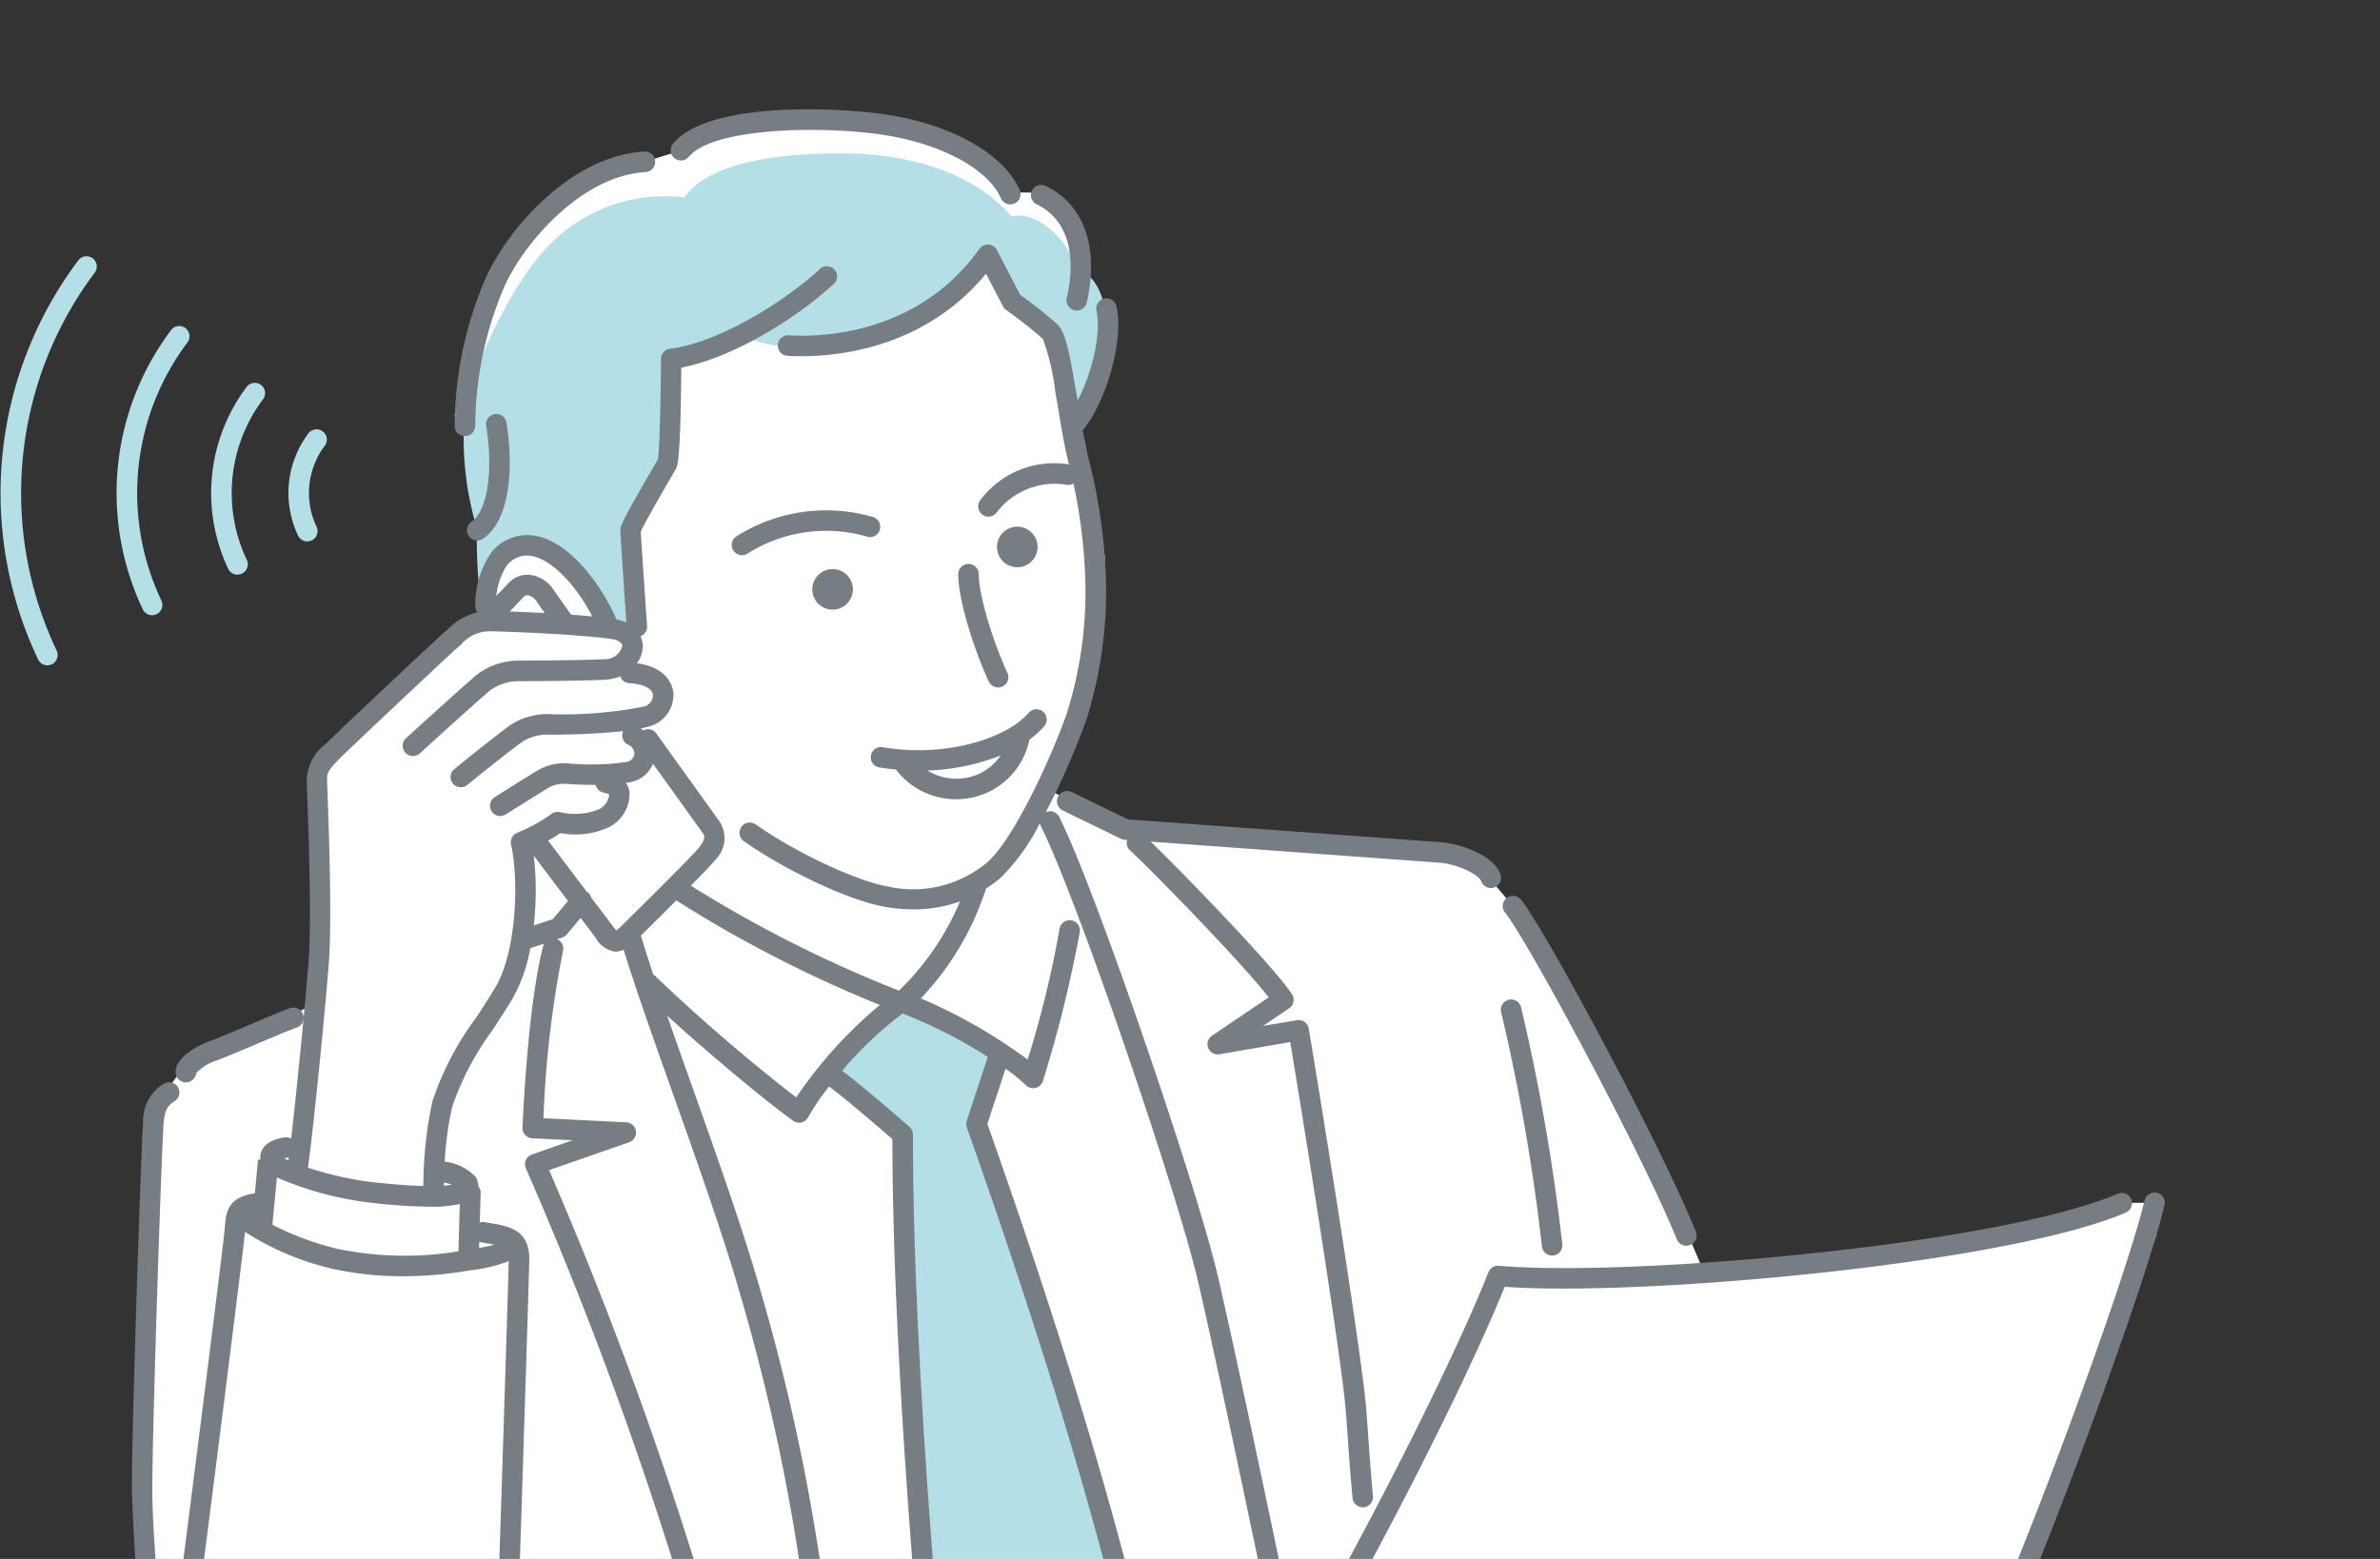<svg xmlns="http://www.w3.org/2000/svg" xmlns:xlink="http://www.w3.org/1999/xlink" width="174" height="114" viewBox="0 0 174 114">
  <rect x="0" y="0" width="174" height="114" fill="#333333" stroke="none"/>
  <defs>
    <clipPath id="clip-path">
      <rect id="長方形_11" data-name="長方形 11" width="174" height="114" transform="translate(242.133 1969.156)" fill="none"/>
    </clipPath>
    <clipPath id="clip-path-3">
      <rect id="長方形_9" data-name="長方形 9" width="160.323" height="106.25" transform="translate(242.176 1977.156)" fill="none"/>
    </clipPath>
    <clipPath id="clip-path-4">
      <rect id="長方形_8" data-name="長方形 8" width="160.5" height="106" transform="translate(242.133 1977.156)" fill="none"/>
    </clipPath>
  </defs>
  <g id="グループ_24448" data-name="グループ 24448" transform="translate(-242.133 -1969.156)">
    <g id="レイヤー_4" data-name="レイヤー 4">
      <path id="パス_75" data-name="パス 75" d="M252.47,2083.156h138.2l9.112-23.658v-2.382H396.5l-14.8,3.833-14.9,1.446-4.122-9.69-8.244-15.331-3.905-4.556-2.386-1.374-21.478-1.663h-2.6l-5.134-2.82,3.327-9.69.649-7.387-1.459-8.4-.926-2.143,1.736-2.531.957-3.116-.343-2.325-1.268-2.325-1.057-4.148-2.642-1.664h-1.664l-3.171-2.88-5.628-2.087-7.134-.291-6.42.978-1.744,1.136-3.382,1.057-5.2,2.167-3.567,3.461-2.246,4.465-1.691,4.359-.687,3.961.713.9,1.136,7.345.476,3.382-.185,2.536-.159,1-5.786,4.175-4.993,4.756-1.295,2.193.053,8.217-.37,8.587-9.406,4.571-1.823,2.431-1.256,14.743-.25,13.316v5.451h0" fill="#fff"/>
    </g>
    <g id="レイヤー_2" data-name="レイヤー 2">
      <g id="グループ_24" data-name="グループ 24">
        <g id="グループ_23" data-name="グループ 23" clip-path="url(#clip-path)">
          <g id="グループ_22" data-name="グループ 22" style="isolation: isolate">
            <g id="グループ_21" data-name="グループ 21">
              <g id="グループ_20" data-name="グループ 20" clip-path="url(#clip-path)">
                <g id="グループ_19" data-name="グループ 19">
                  <g id="グループ_18" data-name="グループ 18" clip-path="url(#clip-path-3)">
                    <g id="グループ_17" data-name="グループ 17" style="isolation: isolate">
                      <g id="グループ_16" data-name="グループ 16">
                        <g id="グループ_15" data-name="グループ 15" clip-path="url(#clip-path-4)">
                          <path id="パス_76" data-name="パス 76" d="M320.764,2000.335c1.037-1.556,2.489-6.43,2.178-8.4s-1.245-2.9-2.178-3.215c-.311-1.659-2.663-4.238-4.667-3.733-3.248-3.732-8.585-4.618-12.422-4.618s-9.545.426-11.515,3.227a11.73,11.73,0,0,0-9.744,3.353c-2.7,2.592-5.912,9.168-6.327,12.591A22.924,22.924,0,0,0,277,2007.8a39.04,39.04,0,0,0,.208,4.874c.622-2.074,2.045-3.774,3.318-3.733,2.036.063,4.771,2.488,5.808,5.7l2.074.726-.312-7.57c1.141-1.867,3.008-4.978,3.008-4.978v-7.571a12.776,12.776,0,0,0,5.185-1.555c3.111,1.348,6.741.933,9.334.207s6.741-4.045,8.711-6.015l1.97,3.63,2.7,2.074a30.783,30.783,0,0,1,1.763,6.741" fill="#b4dfe7"/>
                          <path id="パス_77" data-name="パス 77" d="M264.6,2008.746a.741.741,0,0,0,.323-.073.75.75,0,0,0,.354-1,5.755,5.755,0,0,1,.6-5.922.75.75,0,0,0-1.2-.9,7.252,7.252,0,0,0-.754,7.47.748.748,0,0,0,.677.427" fill="#b4dfe7"/>
                          <path id="パス_78" data-name="パス 78" d="M259.5,2011.174a.751.751,0,0,0,.677-1.073,11.407,11.407,0,0,1,1.186-11.747.75.75,0,1,0-1.2-.9,12.909,12.909,0,0,0-1.343,13.3.751.751,0,0,0,.677.428" fill="#b4dfe7"/>
                          <path id="パス_79" data-name="パス 79" d="M253.255,2014.143a.762.762,0,0,0,.323-.073.75.75,0,0,0,.353-1,18.333,18.333,0,0,1,1.908-18.874.75.75,0,1,0-1.2-.9,19.823,19.823,0,0,0-2.064,20.422.751.751,0,0,0,.678.428" fill="#b4dfe7"/>
                          <path id="パス_80" data-name="パス 80" d="M245.6,2017.806a.765.765,0,0,0,.324-.073.752.752,0,0,0,.353-1,26.824,26.824,0,0,1,2.782-27.638.75.75,0,0,0-1.2-.9,28.321,28.321,0,0,0-2.938,29.189.751.751,0,0,0,.677.427" fill="#b4dfe7"/>
                          <path id="パス_81" data-name="パス 81" d="M314.9,2046.269c-.463,1.434-1.263,3.455-1.677,5.114,7.743,19.635,16.04,54.028,16.731,69.376H312.813c-1.659-16.316-5.393-60.664-4.7-68.684-1.58-1.343-3.307-2.809-5.254-4.287a22.924,22.924,0,0,1,5.205-4.973,31.614,31.614,0,0,1,6.843,3.454" fill="#b4dfe7"/>
                          <path id="パス_82" data-name="パス 82" d="M320.854,1991.864a.75.75,0,0,0,.731-.582c.923-4-.2-7.189-3.006-8.533a.75.75,0,0,0-.648,1.353c2.158,1.033,2.957,3.528,2.192,6.843a.752.752,0,0,0,.562.9.765.765,0,0,0,.169.019" fill="#767e84"/>
                          <path id="パス_83" data-name="パス 83" d="M316,1984.1a.742.742,0,0,0,.3-.065.751.751,0,0,0,.383-.99c-1.212-2.733-5.224-4.923-10.223-5.578-3.339-.44-12.563-.9-15.117,2.193a.75.75,0,1,0,1.155.957c1.687-2.043,9.08-2.278,13.767-1.663,4.423.579,8.058,2.468,9.045,4.7a.753.753,0,0,0,.687.447" fill="#767e84"/>
                          <path id="パス_84" data-name="パス 84" d="M276.125,2001.045h.036a.75.75,0,0,0,.714-.784,26.312,26.312,0,0,1,2.1-10.073c1.42-3.252,5.692-8.187,10.351-8.449a.75.75,0,0,0-.084-1.5c-5.347.3-10.027,5.647-11.641,9.346a27.571,27.571,0,0,0-2.227,10.744.748.748,0,0,0,.748.715" fill="#767e84"/>
                          <path id="パス_85" data-name="パス 85" d="M277.018,2008.685a.741.741,0,0,0,.417-.127c2.075-1.388,2.225-5.444,1.724-8.5a.75.75,0,1,0-1.481.244c.54,3.281.086,6.227-1.077,7.006a.75.75,0,0,0,.417,1.373" fill="#767e84"/>
                          <path id="パス_86" data-name="パス 86" d="M315.106,2019.426a.75.75,0,0,0,.678-1.072c-.874-1.845-2.094-5.48-2.094-7.208a.75.75,0,0,0-1.5,0c0,2.04,1.3,5.87,2.237,7.85a.753.753,0,0,0,.679.43" fill="#767e84"/>
                          <path id="パス_87" data-name="パス 87" d="M312.951,2026a3.859,3.859,0,0,0,2.342-1.6,16,16,0,0,1-5.355,1.1,4.007,4.007,0,0,0,3.013.5m-6.255-2.2c4.627.782,9.046-.667,10.644-2.519a.75.75,0,0,1,1.136.981,6.512,6.512,0,0,1-1.083.981,5.448,5.448,0,0,1-4.1,4.217,5.541,5.541,0,0,1-5.663-2.033c-.4-.037-.792-.081-1.182-.147a.751.751,0,1,1,.25-1.48" fill="#767e84"/>
                          <path id="パス_88" data-name="パス 88" d="M256.457,2047.66h0Zm-.734.647a.752.752,0,0,0,.747-.669,3.49,3.49,0,0,1,1.524-.94c.766-.287,1.879-.761,2.955-1.218,1.1-.47,2.244-.955,2.912-1.195a.751.751,0,0,0-.51-1.412c-.707.255-1.815.726-2.989,1.226-1.061.451-2.159.919-2.895,1.194-1.205.452-2.494,1.284-2.494,2.264a.75.75,0,0,0,.75.75" fill="#767e84"/>
                          <path id="パス_89" data-name="パス 89" d="M365.418,2060.252a.742.742,0,0,0,.282-.056.749.749,0,0,0,.413-.976c-2.737-6.74-11.177-22.349-12.789-24.283a.75.75,0,0,0-1.152.961c1.5,1.8,9.894,17.342,12.552,23.885a.748.748,0,0,0,.694.469" fill="#767e84"/>
                          <path id="パス_90" data-name="パス 90" d="M355.605,2060.974a.7.7,0,0,0,.09-.005.75.75,0,0,0,.656-.834,146.534,146.534,0,0,0-3.028-17.375.751.751,0,0,0-1.446.4,144.659,144.659,0,0,1,2.985,17.148.749.749,0,0,0,.743.662" fill="#767e84"/>
                          <path id="パス_91" data-name="パス 91" d="M396.514,2102.746a22.1,22.1,0,0,1-3.073.17c-1.784,0-3.724-.107-5.124-.184l-.766-.041a65.494,65.494,0,0,1-8.525-1.167.734.734,0,0,1-.036.355c-.242.632-.3,1.023,1.255,1.7,1.32.574,8.048,1.795,10.581,2.255l.72.131a4.878,4.878,0,0,0,3.782-.641,2.369,2.369,0,0,0,.81-1.943.739.739,0,0,1,.376-.635m-17.222,2.111c.2,1.953,1.742,2.753,4.349,3.473a17.163,17.163,0,0,0,9.434-.762c-.1,0-.206.011-.311.011a8.25,8.25,0,0,1-1.488-.138l-.719-.131c-4.9-.889-9.611-1.789-10.91-2.355-.11-.048-.239-.1-.377-.169.005.025.019.046.022.071m-49.382-3.574c6.243-8.686,17.327-29.728,21.044-39.094a.756.756,0,0,1,.763-.471c9.576.845,36.571-1.536,45.257-5.273a.751.751,0,0,1,.594,1.379c-8.692,3.739-35.27,6.156-45.426,5.433-3.853,9.483-13.916,28.625-20.286,37.867,11.278,1.245,35.105,1.51,43.56-.57a.75.75,0,0,1,.359,1.456,55.9,55.9,0,0,1-8.629,1.141c1.013,1.458,2.813,2.469,4.892,3.622a26.25,26.25,0,0,1,6.668,4.728c2.9,3.049,8.231,3.565,11.063,1.99,3.019-1.681,5.644-4.854,6.247-6.813-.109.076-.224.147-.344.214a.745.745,0,0,1-.13.749c-1.587,1.811-5.455,2.528-8.665,2.528a14.492,14.492,0,0,1-3.636-.393c-2.471-.683-5.133-1.67-5.442-4.769a.741.741,0,0,1,.536-.78,2.286,2.286,0,0,1-.745-2.886.722.722,0,0,1,.135-.213c-.055-.024-.119-.048-.164-.071a2.663,2.663,0,0,1-1.4-2.387,2.784,2.784,0,0,1,.463-1.534,3.472,3.472,0,0,1-1.373-1.063,3.213,3.213,0,0,1-.62-2.594,3.657,3.657,0,0,1,3.565-2.8,3.061,3.061,0,0,1-.2-1.852c.41-2.373,3.007-2.925,4.924-3.134,1.325-.144,3.56-.227,5.831-.29a.586.586,0,0,1,.015-.07c2.87-6.751,8.8-22.807,10.152-28.376a.75.75,0,1,1,1.457.353c-1.327,5.484-7.027,20.965-9.992,28.05l.4-.011c2.289-.058,4.45-.113,5.389-.209a.737.737,0,0,1,.823.67.75.75,0,0,1-.67.822c-1,.1-3.084.155-5.5.217-2.85.073-6.08.155-7.74.336-3.343.364-3.536,1.478-3.609,1.9a1.425,1.425,0,0,0,.193,1.157,2.841,2.841,0,0,0,2,.767c2.524.231,8.776.661,10.25.661a42.83,42.83,0,0,0,6.777-.961,2.62,2.62,0,0,0,1.687-1.392,1.078,1.078,0,0,0,.039-.874,2.766,2.766,0,0,0-1.859-1.291.75.75,0,1,1,.428-1.438,4.177,4.177,0,0,1,2.767,2.047,2.541,2.541,0,0,1,.01,2.133,4.111,4.111,0,0,1-2.615,2.245,43.35,43.35,0,0,1-7.234,1.031c-1.6,0-8.11-.458-10.387-.667a5.539,5.539,0,0,1-2.075-.552.7.7,0,0,1-.578.221c-1.165-.072-2.506.316-2.788,1.624a1.729,1.729,0,0,0,.346,1.365,2.246,2.246,0,0,0,1.762.829c.637.032,1.922.122,3.464.23,3.532.247,8.871.614,10.081.546a60.767,60.767,0,0,0,7.751-1.084,2.568,2.568,0,0,0,1.463-2.759.75.75,0,1,1,1.465-.324,4.015,4.015,0,0,1-2.54,4.532,61.946,61.946,0,0,1-8.045,1.132c-.128.007-.292.011-.488.011-1.818,0-6.375-.319-9.792-.557-1.357-.1-2.51-.176-3.2-.216a1.393,1.393,0,0,0-.706,1.171,1.179,1.179,0,0,0,.6,1.055c1.085.567,7.1,1.351,9.373,1.467l.772.042c2.226.122,6.368.35,8.212-.028a3.444,3.444,0,0,0,2.321-1.768,1.41,1.41,0,0,0,.14-1.184.75.75,0,0,1,1.353-.648,2.826,2.826,0,0,1-.149,2.5,4.927,4.927,0,0,1-3.278,2.548.74.74,0,0,1,.64.727,3.98,3.98,0,0,1-.943,2.69.74.74,0,0,1,.786.95c-.748,2.6-3.816,6.018-6.985,7.781a9.573,9.573,0,0,1-4.584,1.052,11.56,11.56,0,0,1-8.293-3.319,25.11,25.11,0,0,0-6.309-4.45,25.968,25.968,0,0,1-3.854-2.436,86.58,86.58,0,0,0,3.711,14.071.751.751,0,0,1-.429.971.777.777,0,0,1-.271.05.748.748,0,0,1-.7-.48,90.329,90.329,0,0,1-4.2-16.882v-.008c0-.025.006-.048.005-.072a.345.345,0,0,1,0-.045c-3.724.222-7.908.325-12.14.325a206.294,206.294,0,0,1-23.015-1.115.75.75,0,0,1-.515-1.181" fill="#767e84"/>
                          <path id="パス_92" data-name="パス 92" d="M296.38,2009.755a.743.743,0,0,0,.384-.106,10.752,10.752,0,0,1,8.729-1.258.75.75,0,1,0,.458-1.428,12.254,12.254,0,0,0-9.956,1.4.75.75,0,0,0,.385,1.394" fill="#767e84"/>
                          <path id="パス_93" data-name="パス 93" d="M315.024,2009.153a1.483,1.483,0,1,0,1.483-1.483,1.482,1.482,0,0,0-1.483,1.483" fill="#767e84"/>
                          <path id="パス_94" data-name="パス 94" d="M301.521,2012.253a1.483,1.483,0,1,0,1.483-1.482,1.483,1.483,0,0,0-1.483,1.482" fill="#767e84"/>
                          <path id="パス_95" data-name="パス 95" d="M331.289,2046.251a.75.75,0,0,1-.545-1.362l4.145-2.8c-2.244-2.852-8.9-9.624-10.143-10.751a.746.746,0,0,1-.209-.759l-.187-.013a.793.793,0,0,1-.274-.074l-4.246-2.067a.75.75,0,1,1,.657-1.349l4.116,2,23.043,1.683c1.34.154,3.661.922,4.186,2.322a.75.75,0,0,1-.439.966.738.738,0,0,1-.264.048.751.751,0,0,1-.7-.487c-.18-.479-1.577-1.2-2.921-1.356l-21.249-1.551c2.1,2.041,8.738,8.82,10.322,11.144a.751.751,0,0,1-.2,1.045l-1.915,1.291,2.485-.422a.748.748,0,0,1,.865.616c.03.181,3.027,18.177,4.021,26.131.16,1.277.225,2.217.313,3.517.077,1.1.172,2.478.359,4.539a.75.75,0,0,1-.679.816l-.068,0a.751.751,0,0,1-.747-.682c-.189-2.078-.284-3.461-.361-4.573-.088-1.276-.151-2.2-.306-3.434-.875-7-3.312-21.843-3.887-25.328Z" fill="#767e84"/>
                          <path id="パス_96" data-name="パス 96" d="M266.734,2060.463a24.223,24.223,0,0,0,8.915.2l.1-3.464a9.415,9.415,0,0,1-2.194.2,41.2,41.2,0,0,1-4.65-.335,24.359,24.359,0,0,1-6.528-1.8c-.1,1.045-.239,2.536-.33,3.453a21.046,21.046,0,0,0,4.687,1.743m7.853-4.831c0,.13,0,.211,0,.234.242-.02.436-.045.586-.073a4.732,4.732,0,0,0-.582-.161m2.31-11.986c.475-.73.966-1.485,1.422-2.24,1.584-2.625,1.752-7.881,1.174-10.494a.752.752,0,0,1,.439-.852,12.431,12.431,0,0,0,2.464-1.34.752.752,0,0,1,.657-.172,4.789,4.789,0,0,0,2.883-.214,1.422,1.422,0,0,0,.733-1.035c-.01-.055-.15-.135-.4-.179a.747.747,0,0,1-.593-.562c-.771,0-1.541-.035-2.2-.081a2.337,2.337,0,0,0-1.137.228c-.848.5-3.212,2-3.236,2.011a.743.743,0,0,1-.4.117.75.75,0,0,1-.4-1.384c.1-.062,2.409-1.528,3.28-2.038a3.835,3.835,0,0,1,2-.431,18.582,18.582,0,0,0,4.323-.094.687.687,0,0,0,.6-.571.7.7,0,0,0-.46-.695.749.749,0,0,1-.359-.991,51.661,51.661,0,0,1-5.558.249.222.222,0,0,0-.086,0,3.468,3.468,0,0,0-1.707.509c-1.022.722-4,3.134-4.027,3.158a.75.75,0,1,1-.945-1.164c.123-.1,3.044-2.469,4.107-3.219a4.892,4.892,0,0,1,2.572-.784h.083a31.175,31.175,0,0,0,7.049-.54.886.886,0,0,0,.692-.866c-.055-.471-.718-.8-1.728-.854a.751.751,0,0,1-.665-.5,3.367,3.367,0,0,1-1.121.249c-1.515.077-4.745.1-6.534.109a3.592,3.592,0,0,0-1.9.7c-1.259,1.075-5.056,4.54-5.094,4.575a.75.75,0,0,1-1.011-1.109c.156-.143,3.853-3.515,5.13-4.607a5.082,5.082,0,0,1,2.864-1.064c1.778-.007,4.979-.03,6.464-.107a1.317,1.317,0,0,0,1.349-.945c.015-.4-.683-.523-.9-.551-2.211-.288-6.075-.475-8.713-.548a2.786,2.786,0,0,0-2.155.953l-.144.126c-.744.647-8.012,7.485-8.738,8.221s-.931,1.008-.931,1.467c0,.152.018.628.042,1.321.1,2.744.326,9.17.083,12.247-.281,3.567-1.114,12.009-1.52,14.89a24.293,24.293,0,0,0,4.426,1.025c1.761.206,3.053.294,4.007.316l0-.014a30.121,30.121,0,0,1,.659-6.161,21.741,21.741,0,0,1,3.155-6.073m5.662-7.276,1.1-1.318c-.719-.95-1.583-2.091-2.5-3.31a22.972,22.972,0,0,1,0,5.1c.7-.228,1.17-.386,1.411-.468m2.486-1.966a.687.687,0,0,1,.085.045.735.735,0,0,1,.225.363c.91,1.2,1.493,1.97,1.5,1.978a4.2,4.2,0,0,0,.325.412,3.656,3.656,0,0,0,.439-.388l.607-.6c1.259-1.243,4.6-4.546,5.033-5.11.5-.648.354-.855.25-1.006-.144-.209-1.759-2.457-3.647-5.086a2.222,2.222,0,0,1-1.632,1.342c-.111.023-.231.042-.35.06a1.617,1.617,0,0,1,.265.614,2.745,2.745,0,0,1-1.432,2.59,5.858,5.858,0,0,1-3.623.463,9.076,9.076,0,0,1-.9.55l2.855,3.774m4.843,6.033a.742.742,0,0,1,.125.085,131.2,131.2,0,0,0,10.32,8.891,32.344,32.344,0,0,1,6.116-6.762,92.354,92.354,0,0,1-14.881-7.642c-.708.708-1.491,1.484-2.288,2.271l-.3.3c.261.872.567,1.834.908,2.86M279.4,2013.872c.7.026,1.6.064,2.559.115-.265-.374-.482-.683-.553-.792a1.068,1.068,0,0,0-.679-.513.38.38,0,0,0-.327.148Zm1.594-4.063a1.89,1.89,0,0,0-1.776.663,4.829,4.829,0,0,0-.8,2.259l.9-.939a1.874,1.874,0,0,1,1.547-.6,2.478,2.478,0,0,1,1.8,1.181c.043.067.254.374,1.225,1.734.525.037,1.043.078,1.541.123-1.22-2.363-3.006-4.173-4.431-4.418m-17.828,43.99q-.15.025-.255.054l.069.038c.066.037.146.075.233.115.01-.076.02-.155.03-.237a.6.6,0,0,1-.077.03m15.1,6.373c-.17-.034-.36-.068-.59-.107l-.393-.067a.686.686,0,0,1-.117-.046l-.014.463c.387-.07.8-.154,1.114-.243m-25.589,39a15.761,15.761,0,0,0,.915-2.265.731.731,0,0,1-.16-.328,169.954,169.954,0,0,1-1.669-18.516c0-4.641.69-25.212.829-26.887a3.126,3.126,0,0,1,1.492-2.761.75.75,0,1,1,.816,1.259c-.384.249-.715.463-.813,1.626-.138,1.665-.824,22.14-.824,26.763,0,3.235.578,9.727,1.093,14.184,1.2-9.015,4.041-31.591,4.171-32.95l.032-.369c.088-1.092.182-2.221,2.2-2.512.121-1.275.233-2.477.233-2.478l.181.017a1.156,1.156,0,0,1,0-.379c.075-.45.438-1.033,1.746-1.254a.743.743,0,0,1,.493.1c.415-3.582,1.022-9.752,1.268-12.873.237-2.991.011-9.357-.087-12.075-.025-.721-.042-1.216-.042-1.374a3.444,3.444,0,0,1,1.363-2.521c.772-.784,8.028-7.61,8.822-8.3l.139-.122a4.617,4.617,0,0,1,2.162-1.228.764.764,0,0,1-.16-.436,6.594,6.594,0,0,1,1.256-4.049,3.375,3.375,0,0,1,3.121-1.11c2.419.418,4.71,3.332,5.907,6.034.01.025.008.051.017.077a3.206,3.206,0,0,1,.742.227c-.114-1.658-.439-6.42-.439-6.733,0-.287,0-.5,2.6-4.941l.14-.238c.124-.636.214-4.2.23-7.368a.75.75,0,0,1,.669-.742c2.911-.316,7.59-2.792,10.882-5.761A.751.751,0,1,1,303,1990c-3.32,2.992-7.839,5.44-11.06,6.039-.048,6.809-.285,7.219-.387,7.4l-.183.314c-1.784,3.055-2.27,4-2.388,4.279.035.7.287,4.421.458,6.911a.741.741,0,0,1-.479.74,1.816,1.816,0,0,1,.165.8,2.2,2.2,0,0,1-.429,1.178c2.263.294,2.61,1.69,2.662,2.134a2.386,2.386,0,0,1-1.755,2.479c-.187.056-.4.106-.623.152.066.043.126.091.186.138a.74.74,0,0,1,.942.22l.881,1.225c2.011,2.8,3.6,5.01,3.753,5.234a2.2,2.2,0,0,1-.3,2.771c-.215.28-.885.982-1.8,1.908a92,92,0,0,0,15.214,7.675,19.565,19.565,0,0,0,4.458-6.523,9.878,9.878,0,0,1-3.393.582,12.311,12.311,0,0,1-2.1-.187c-2.561-.447-7.184-2.6-10.306-4.8a.75.75,0,0,1,.865-1.226c2.919,2.059,7.361,4.142,9.7,4.549a8.435,8.435,0,0,0,7.169-1.725c1.846-1.505,4.649-7.436,5.881-10.96a29.747,29.747,0,0,0,1.359-9.386,40.01,40.01,0,0,0-.876-7.412.736.736,0,0,1-.534.094,5.321,5.321,0,0,0-5.1,2.056.751.751,0,0,1-1.189-.917,6.745,6.745,0,0,1,6.488-2.626c-.3-1.229-.477-2.242-.637-3.212-.054-.325-.107-.647-.165-.975l-.186-1.065a16.988,16.988,0,0,0-.915-3.926,31.571,31.571,0,0,0-2.69-2.116.742.742,0,0,1-.226-.262l-1.24-2.386c-5.015,6.074-12.319,6.139-14.52,6a.749.749,0,0,1-.7-.795.738.738,0,0,1,.8-.7c2.118.13,9.379.064,13.938-6.329a.74.74,0,0,1,.663-.313.748.748,0,0,1,.613.4l1.7,3.276a30.229,30.229,0,0,1,2.77,2.209c.564.613.817,1.953,1.289,4.686l.147.844c1-1.918,1.754-4.844,1.373-6.582a.75.75,0,0,1,1.465-.321c.581,2.647-.852,7.1-2.426,9.028-.012.016-.031.021-.045.035.14.795.309,1.644.577,2.651a40.589,40.589,0,0,1,1.131,8.658,31.212,31.212,0,0,1-1.443,9.88,56.22,56.22,0,0,1-2.96,6.746.748.748,0,0,1,.978.343c2.657,5.312,9.922,26.626,11.515,33.236.8,3.334,3,13.578,5.726,26.734a.75.75,0,0,1-.582.887.737.737,0,0,1-.153.016.751.751,0,0,1-.734-.6c-2.726-13.142-4.917-23.368-5.716-26.687-1.579-6.555-8.772-27.664-11.4-32.916a.727.727,0,0,1-.061-.224,14.979,14.979,0,0,1-2.965,4.092,10.262,10.262,0,0,1-.979.7,20.969,20.969,0,0,1-4.764,8.038,38.593,38.593,0,0,1,7.808,4.473,76.039,76.039,0,0,0,2.319-9.5.751.751,0,0,1,1.5.124,92.923,92.923,0,0,1-2.7,10.929.752.752,0,0,1-.538.521.822.822,0,0,1-.183.022.75.75,0,0,1-.537-.227,11.155,11.155,0,0,0-1.479-1.2l-1.327,4.037c5.924,16.754,10.189,31.111,12.342,41.532a262.436,262.436,0,0,1,4.4,27.071.751.751,0,0,1-.68.815l-.068,0a.751.751,0,0,1-.746-.684,260.95,260.95,0,0,0-4.379-26.9c-2.149-10.406-6.427-24.783-12.372-41.577a.746.746,0,0,1-.006-.485l1.536-4.672a35.343,35.343,0,0,0-6.228-3.176,27.156,27.156,0,0,0-4.416,4.188c1.714,1.286,4.779,3.979,4.919,4.1a.747.747,0,0,1,.254.563c0,10.533.808,24.76,2.4,42.287.642,7.073,1.535,17.925,2.133,25.542a.749.749,0,0,1-.689.806.582.582,0,0,1-.059,0,.751.751,0,0,1-.747-.692c-.6-7.612-1.49-18.456-2.133-25.524-1.58-17.383-2.39-31.538-2.406-42.082-.8-.693-3.254-2.824-4.629-3.847a16.962,16.962,0,0,0-1.532,2.251.752.752,0,0,1-.493.375.793.793,0,0,1-.166.019.756.756,0,0,1-.441-.143c-2.359-1.709-6.482-5.2-9.205-7.683.557,1.6,1.158,3.295,1.776,5.034,1.867,5.254,3.8,10.686,5.106,15.278a149.692,149.692,0,0,1,5.118,25.967,210.477,210.477,0,0,1,1.185,29.164.751.751,0,0,1-.75.718h-.032a.752.752,0,0,1-.718-.782,208.992,208.992,0,0,0-1.177-28.942,148.249,148.249,0,0,0-5.069-25.714c-1.294-4.545-3.217-9.955-5.077-15.186-1.369-3.851-2.664-7.5-3.545-10.363a1.373,1.373,0,0,1-.581.14c-.033,0-.067,0-.1,0a2.056,2.056,0,0,1-1.4-1.063l-1.063-1.4-1,1.2a.743.743,0,0,1-.3.218c-.054.021-.164.061-.416.146a.738.738,0,0,1,.427.86,76.771,76.771,0,0,0-1.428,12.224l6.056.3a.75.75,0,0,1,.21,1.457l-5.855,2.04a287.724,287.724,0,0,1,12.462,34.741,203.547,203.547,0,0,1,5.714,27,.75.75,0,0,1-.652.837.732.732,0,0,1-.093,0,.749.749,0,0,1-.743-.657A205.257,205.257,0,0,0,293.3,2089.9a285.889,285.889,0,0,0-12.721-35.308.75.75,0,0,1,.441-1.009L284,2052.54l-2.953-.145a.751.751,0,0,1-.714-.781c.065-1.5.445-9.182,1.511-13.282a.751.751,0,0,1,.083-.171c-.281.093-.611.2-1.024.335a11.547,11.547,0,0,1-1.3,3.685c-.469.777-.968,1.543-1.449,2.284a20.8,20.8,0,0,0-2.958,5.618,23.682,23.682,0,0,0-.549,4.029,3.582,3.582,0,0,1,2.266,1.119,1.144,1.144,0,0,1,.181.657.735.735,0,0,1,.178.5l-.062,2.16a.755.755,0,0,1,.336-.024l.382.066c1.442.243,2.934.493,2.9,2.707-.032,1.92-1.019,32.378-1.192,37.207-.174,4.807-.494,13.756-7.167,16.794a.75.75,0,1,1-.622-1.366c5.828-2.654,6.128-11,6.289-15.482.171-4.755,1.131-34.358,1.189-37.071a11.19,11.19,0,0,1-2.827.672h0a28.82,28.82,0,0,1-4.9.434,23.868,23.868,0,0,1-5.188-.554,20.24,20.24,0,0,1-5.551-2.193l-.053-.031c-.279-.164-.536-.317-.762-.477l-.019.213c-.157,1.653-4.323,34.644-4.689,36.658a14.155,14.155,0,0,1-1.3,3.713c-.195.414-.379.8-.524,1.183a.749.749,0,0,1-.7.481.721.721,0,0,1-.268-.05.749.749,0,0,1-.432-.969c.165-.429.36-.844.567-1.284" fill="#767e84"/>
                        </g>
                      </g>
                    </g>
                  </g>
                </g>
              </g>
            </g>
          </g>
        </g>
      </g>
    </g>
  </g>
</svg>
